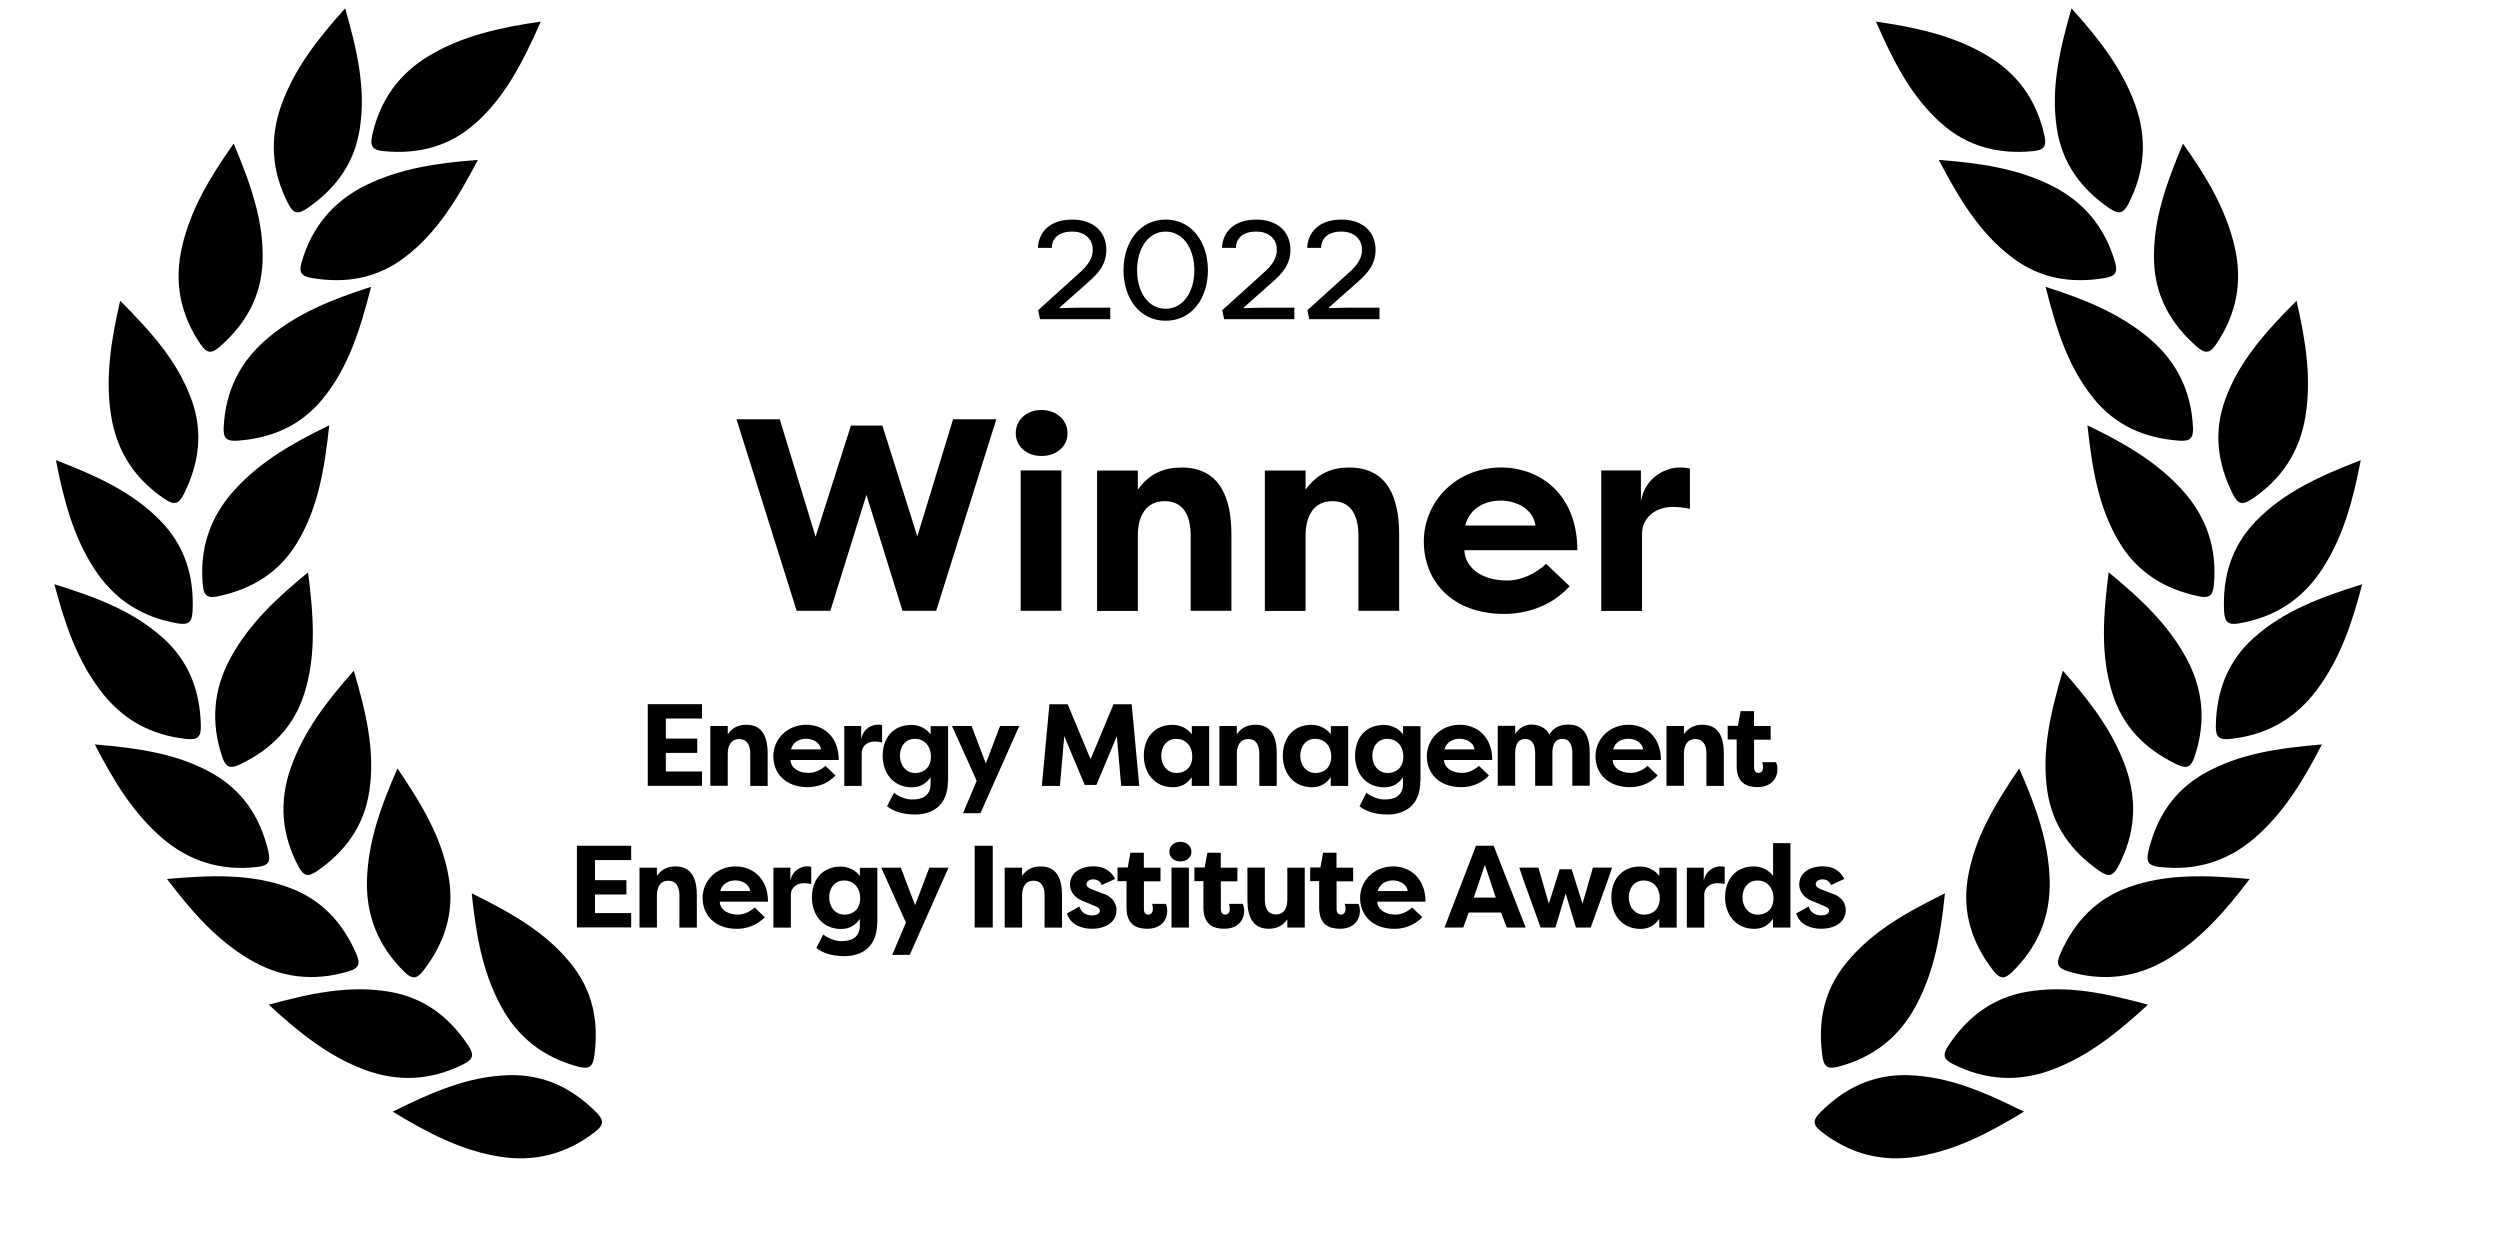 <?xml version="1.0" encoding="UTF-8"?>

<svg version="1.1" xmlns="http://www.w3.org/2000/svg" xmlns:xlink="http://www.w3.org/1999/xlink" x="0px" y="0px" viewBox="0 0 300 150" width="300px" height="150px" xml:space="preserve">

    <path class="cls-1" d="M64.89,2.59c-2.1,4.76-4.22,9.01-7.89,12.25-3.13,2.76-6.82,3.69-10.94,3.3-1.31-.12-1.68-.54-1.41-1.83,.92-4.28,3.25-7.52,7.01-9.72,3.97-2.32,8.35-3.29,13.23-4"/>
    <path class="cls-1" d="M57.35,19.19c-2.43,4.6-4.85,8.69-8.74,11.66-3.32,2.54-7.06,3.2-11.14,2.52-1.3-.21-1.64-.65-1.27-1.93,1.22-4.2,3.77-7.27,7.68-9.2,4.12-2.03,8.56-2.68,13.47-3.05"/>
    <path class="cls-1" d="M44.53,34.42c-1.29,5.05-2.67,9.58-5.76,13.39-2.63,3.25-6.11,4.76-10.24,5.07-1.31,.1-1.75-.25-1.69-1.57,.2-4.37,1.96-7.96,5.31-10.75,3.52-2.96,7.69-4.64,12.38-6.14"/>
    <path class="cls-1" d="M39.51,51.04c-.57,5.18-1.31,9.86-3.84,14.06-2.15,3.58-5.39,5.57-9.44,6.44-1.28,.28-1.77,0-1.89-1.32-.41-4.36,.84-8.15,3.76-11.38,3.09-3.42,6.97-5.66,11.41-7.8"/>
    <path class="cls-1" d="M36.97,68.68c.65,5.17,1.02,9.9-.46,14.57-1.26,3.98-3.95,6.67-7.68,8.46-1.19,.57-1.72,.41-2.15-.85-1.41-4.14-1.09-8.12,1-11.94,2.21-4.04,5.47-7.12,9.29-10.24"/>
    <path class="cls-1" d="M42.46,80.48c1.46,5,2.58,9.61,1.86,14.45-.61,4.13-2.84,7.21-6.23,9.57-1.08,.75-1.63,.68-2.26-.49-2.06-3.87-2.37-7.84-.91-11.95,1.55-4.33,4.27-7.9,7.54-11.58"/>
    <path class="cls-1" d="M47.7,92.21c2.91,4.31,5.38,8.37,6.17,13.2,.67,4.12-.51,7.73-3.03,11.02-.8,1.04-1.35,1.14-2.3,.21-3.13-3.06-4.64-6.75-4.5-11.11,.15-4.59,1.67-8.81,3.66-13.32"/>
    <path class="cls-1" d="M56.61,107.2c4.67,2.31,8.81,4.61,11.89,8.42,2.63,3.25,3.38,6.97,2.82,11.07-.18,1.3-.61,1.66-1.89,1.32-4.24-1.11-7.37-3.57-9.4-7.43-2.15-4.05-2.92-8.48-3.42-13.38"/>
    <path class="cls-1" d="M41.42,1c1.43,5.01,2.51,9.63,1.75,14.47-.64,4.13-2.89,7.19-6.31,9.53-1.08,.74-1.64,.66-2.25-.51-2.02-3.88-2.3-7.86-.82-11.96,1.58-4.33,4.33-7.87,7.63-11.53"/>
    <path class="cls-1" d="M28.04,17.23c2.01,4.8,3.64,9.26,3.47,14.15-.15,4.18-2.01,7.49-5.12,10.21-.99,.87-1.55,.85-2.3-.24-2.47-3.61-3.23-7.53-2.24-11.77,1.04-4.48,3.35-8.33,6.19-12.35"/>
    <path class="cls-1" d="M14.42,36.09c3.67,3.69,6.86,7.21,8.54,11.81,1.44,3.92,.95,7.69-.9,11.39-.59,1.18-1.11,1.37-2.22,.64-3.65-2.41-5.83-5.76-6.51-10.06-.71-4.54-.02-8.98,1.09-13.78"/>
    <path class="cls-1" d="M6.71,55.22c4.85,1.88,9.19,3.81,12.6,7.33,2.9,3,3.99,6.64,3.8,10.77-.06,1.31-.46,1.71-1.77,1.49-4.32-.73-7.66-2.9-10.03-6.56-2.5-3.86-3.66-8.19-4.6-13.03"/>
    <path class="cls-1" d="M6.53,70.11c4.97,1.55,9.42,3.19,13.06,6.47,3.1,2.8,4.43,6.36,4.51,10.5,.03,1.32-.34,1.73-1.66,1.6-4.36-.44-7.84-2.39-10.44-5.88-2.77-3.67-4.22-7.92-5.47-12.69"/>
    <path class="cls-1" d="M11.38,89.33c5.19,.45,9.89,1.08,14.15,3.5,3.63,2.07,5.69,5.26,6.66,9.28,.31,1.28,.04,1.77-1.28,1.92-4.35,.51-8.17-.64-11.47-3.48-3.48-3.01-5.81-6.84-8.06-11.22"/>
    <path class="cls-1" d="M20.04,105.48c5.18-.46,9.93-.66,14.54,.99,3.94,1.41,6.52,4.19,8.17,7.98,.53,1.2,.34,1.73-.92,2.11-4.19,1.26-8.15,.79-11.9-1.44-3.95-2.34-6.91-5.71-9.89-9.64"/>
    <path class="cls-1" d="M32.25,120.56c5.03-1.36,9.66-2.37,14.49-1.55,4.12,.7,7.15,2.99,9.44,6.44,.73,1.1,.64,1.65-.54,2.24-3.91,1.97-7.89,2.19-11.97,.65-4.3-1.63-7.8-4.44-11.42-7.78"/>
    <path class="cls-1" d="M47.13,133.4c4.66-2.32,9-4.23,13.9-4.38,4.18-.12,7.6,1.52,10.52,4.45,.93,.93,.95,1.49-.09,2.31-3.44,2.7-7.31,3.71-11.6,3-4.54-.75-8.52-2.81-12.73-5.38"/>
    <path class="cls-1" d="M225.11,2.59c2.1,4.76,4.22,9.01,7.89,12.25,3.13,2.76,6.82,3.69,10.94,3.3,1.31-.12,1.68-.54,1.4-1.83-.92-4.28-3.25-7.52-7.01-9.72-3.96-2.32-8.34-3.29-13.22-4"/>
    <path class="cls-1" d="M232.65,19.19c2.43,4.6,4.84,8.69,8.74,11.66,3.32,2.54,7.06,3.2,11.14,2.52,1.3-.21,1.64-.65,1.27-1.93-1.22-4.2-3.77-7.27-7.68-9.2-4.11-2.03-8.55-2.68-13.47-3.05"/>
    <path class="cls-1" d="M245.47,34.42c1.28,5.05,2.67,9.58,5.76,13.39,2.63,3.25,6.11,4.76,10.24,5.07,1.31,.1,1.75-.25,1.69-1.57-.2-4.37-1.96-7.96-5.3-10.75-3.53-2.96-7.69-4.64-12.39-6.14"/>
    <path class="cls-1" d="M250.49,51.04c.57,5.18,1.31,9.86,3.84,14.06,2.16,3.58,5.39,5.57,9.44,6.44,1.29,.28,1.77,0,1.89-1.32,.41-4.36-.84-8.15-3.76-11.38-3.08-3.42-6.97-5.66-11.41-7.8"/>
    <path class="cls-1" d="M253.04,68.68c-.65,5.17-1.02,9.9,.46,14.57,1.26,3.98,3.95,6.67,7.68,8.46,1.18,.57,1.72,.41,2.15-.85,1.41-4.14,1.09-8.12-1-11.94-2.22-4.04-5.48-7.12-9.29-10.24"/>
    <path class="cls-1" d="M247.54,80.48c-1.46,5-2.58,9.61-1.86,14.45,.61,4.13,2.84,7.21,6.23,9.57,1.08,.75,1.63,.68,2.26-.49,2.05-3.87,2.36-7.84,.91-11.95-1.55-4.33-4.27-7.9-7.54-11.58"/>
    <path class="cls-1" d="M242.3,92.21c-2.91,4.31-5.38,8.37-6.17,13.2-.67,4.12,.51,7.73,3.03,11.02,.8,1.04,1.35,1.14,2.3,.21,3.13-3.06,4.64-6.75,4.5-11.11-.15-4.59-1.66-8.81-3.66-13.32"/>
    <path class="cls-1" d="M233.39,107.2c-4.67,2.31-8.82,4.61-11.89,8.42-2.63,3.25-3.38,6.97-2.82,11.07,.18,1.3,.61,1.66,1.89,1.32,4.24-1.11,7.37-3.57,9.4-7.43,2.15-4.05,2.93-8.48,3.42-13.38"/>
    <path class="cls-1" d="M248.58,1c-1.43,5.01-2.51,9.63-1.75,14.47,.64,4.13,2.89,7.19,6.31,9.53,1.09,.74,1.64,.66,2.25-.51,2.02-3.88,2.3-7.86,.82-11.96-1.58-4.33-4.33-7.87-7.63-11.53"/>
    <path class="cls-1" d="M261.96,17.23c-2.01,4.8-3.64,9.26-3.47,14.15,.14,4.18,2.01,7.49,5.12,10.21,.99,.87,1.55,.85,2.3-.24,2.47-3.61,3.23-7.53,2.24-11.77-1.04-4.48-3.35-8.33-6.19-12.35"/>
    <path class="cls-1" d="M275.58,36.09c-3.67,3.69-6.86,7.21-8.54,11.81-1.44,3.92-.95,7.69,.9,11.39,.59,1.18,1.11,1.37,2.22,.64,3.65-2.41,5.83-5.76,6.51-10.06,.71-4.54,.02-8.98-1.09-13.78"/>
    <path class="cls-1" d="M283.29,55.22c-4.85,1.88-9.19,3.81-12.6,7.33-2.9,3-3.99,6.64-3.8,10.77,.06,1.31,.46,1.71,1.77,1.49,4.32-.73,7.66-2.9,10.03-6.56,2.5-3.86,3.67-8.19,4.6-13.03"/>
    <path class="cls-1" d="M283.47,70.11c-4.97,1.55-9.42,3.19-13.06,6.47-3.1,2.8-4.43,6.36-4.51,10.5-.03,1.32,.34,1.73,1.66,1.6,4.36-.44,7.84-2.39,10.45-5.88,2.76-3.67,4.21-7.92,5.46-12.69"/>
    <path class="cls-1" d="M278.63,89.33c-5.19,.45-9.89,1.08-14.15,3.5-3.63,2.07-5.7,5.26-6.66,9.28-.31,1.28-.04,1.77,1.28,1.92,4.35,.51,8.17-.64,11.47-3.48,3.47-3.01,5.81-6.84,8.06-11.22"/>
    <path class="cls-1" d="M269.96,105.48c-5.19-.46-9.93-.66-14.54,.99-3.93,1.41-6.52,4.19-8.18,7.98-.53,1.2-.34,1.73,.93,2.11,4.19,1.26,8.15,.79,11.9-1.44,3.95-2.34,6.91-5.71,9.89-9.64"/>
    <path class="cls-1" d="M257.75,120.56c-5.03-1.36-9.66-2.37-14.49-1.55-4.12,.7-7.15,2.99-9.44,6.44-.73,1.1-.64,1.65,.54,2.24,3.91,1.97,7.89,2.19,11.97,.65,4.3-1.63,7.8-4.44,11.42-7.78"/>
    <path class="cls-1" d="M242.87,133.4c-4.66-2.32-9-4.23-13.9-4.38-4.18-.12-7.6,1.52-10.52,4.45-.93,.93-.95,1.49,.09,2.31,3.44,2.7,7.31,3.71,11.6,3,4.54-.75,8.53-2.81,12.73-5.38"/>
    <g>
        <path class="cls-1" d="M127.15,36.99c.57-.05,2.45-.07,2.65-.07h3.43v1.38h-8.43l-.22-1.08,4.89-4.42c.91-.79,1.66-1.68,1.66-2.79,0-1.39-.99-2.22-2.47-2.22-1.97,0-2.44,1.16-2.44,1.95h-1.66c0-1.31,.91-3.39,4.1-3.39,2.5,0,4.1,1.41,4.1,3.63,0,1.8-1.04,2.89-2.15,3.86l-3.46,3.07v.07Z"/>
        <path class="cls-1" d="M139.88,38.49c-3.14,0-5.06-2.72-5.06-6.06s1.92-6.08,5.06-6.08,5.07,2.72,5.07,6.08-1.93,6.06-5.07,6.06Zm0-10.7c-2.13,0-3.43,2.08-3.43,4.64s1.29,4.62,3.43,4.62,3.44-2.07,3.44-4.62-1.31-4.64-3.44-4.64Z"/>
        <path class="cls-1" d="M149.24,36.99c.57-.05,2.45-.07,2.65-.07h3.43v1.38h-8.43l-.22-1.08,4.89-4.42c.91-.79,1.66-1.68,1.66-2.79,0-1.39-.99-2.22-2.47-2.22-1.97,0-2.44,1.16-2.44,1.95h-1.66c0-1.31,.91-3.39,4.1-3.39,2.5,0,4.1,1.41,4.1,3.63,0,1.8-1.04,2.89-2.15,3.86l-3.46,3.07v.07Z"/>
        <path class="cls-1" d="M159.46,36.99c.57-.05,2.45-.07,2.65-.07h3.43v1.38h-8.43l-.22-1.08,4.89-4.42c.91-.79,1.66-1.68,1.66-2.79,0-1.39-.99-2.22-2.47-2.22-1.97,0-2.44,1.16-2.44,1.95h-1.66c0-1.31,.91-3.39,4.1-3.39,2.5,0,4.1,1.41,4.1,3.63,0,1.8-1.04,2.89-2.15,3.86l-3.46,3.07v.07Z"/>
        <path class="cls-1" d="M110.07,64.4l4.3-14.09h5.19l-7.22,22.99h-4.04l-4.33-13.92-4.33,13.92h-4.04l-7.22-22.99h5.19l4.3,14.09,4.24-13.33h3.78l4.2,13.33Z"/>
        <path class="cls-1" d="M124.98,49.2c1.74,0,3.12,1.15,3.12,2.79s-1.38,2.73-3.12,2.73-3.09-1.12-3.09-2.73,1.31-2.79,3.09-2.79Zm-2.5,24.1v-16.85h4.89v16.85h-4.89Z"/>
        <path class="cls-1" d="M131.65,56.46h4.89v2.3c1.41-1.97,3.19-2.66,5.22-2.66,4.73,0,6.01,3.78,6.01,8.04v9.16h-4.89v-9.06c0-2.33-.85-4.1-3.12-4.1s-3.22,1.81-3.22,4.14v9.03h-4.89v-16.85Z"/>
        <path class="cls-1" d="M151.78,56.46h4.89v2.3c1.41-1.97,3.19-2.66,5.22-2.66,4.73,0,6.01,3.78,6.01,8.04v9.16h-4.89v-9.06c0-2.33-.85-4.1-3.12-4.1s-3.22,1.81-3.22,4.14v9.03h-4.89v-16.85Z"/>
        <path class="cls-1" d="M188.36,70.35c-2.4,2.63-5.58,3.32-7.85,3.32-6.24,0-9.65-3.91-9.65-8.7s3.88-8.87,9.29-8.87c4.66,0,9.13,3.22,9.13,9.92h-13.56c.1,2.1,2.04,3.64,5.16,3.64,1.74,0,3.48-.89,4.66-2l2.82,2.69Zm-12.54-7.29h8.44c-.33-2.17-2.53-2.99-4.17-2.99s-3.68,.72-4.27,2.99Z"/>
        <path class="cls-1" d="M196.91,60.14c.56-3.05,3.15-4.04,4.63-4.04,.56,0,.72,.03,1.25,.13v4.83c-.69-.16-1.58-.23-2.07-.23-1.84,0-3.68,1.08-3.68,3.32v9.16h-4.89v-16.85h4.76v3.68Z"/>
        <path class="cls-1" d="M77.73,94.3v-9.8h6.51v1.72h-4.34v2.41h3.77v1.72h-3.77v2.23h4.34v1.72h-6.51Z"/>
        <path class="cls-1" d="M85.24,87.12h2.09v.98c.6-.84,1.36-1.13,2.23-1.13,2.02,0,2.56,1.61,2.56,3.43v3.91h-2.09v-3.87c0-.99-.36-1.75-1.33-1.75s-1.37,.77-1.37,1.76v3.85h-2.09v-7.19Z"/>
        <path class="cls-1" d="M100.27,93.04c-1.02,1.12-2.38,1.42-3.35,1.42-2.66,0-4.12-1.67-4.12-3.71s1.65-3.78,3.96-3.78c1.99,0,3.89,1.37,3.89,4.23h-5.79c.04,.9,.87,1.55,2.2,1.55,.74,0,1.48-.38,1.99-.85l1.2,1.15Zm-5.35-3.11h3.6c-.14-.92-1.08-1.28-1.78-1.28s-1.57,.31-1.82,1.28Z"/>
        <path class="cls-1" d="M103.35,88.68c.24-1.3,1.34-1.72,1.97-1.72,.24,0,.31,.01,.53,.06v2.06c-.29-.07-.67-.1-.88-.1-.79,0-1.57,.46-1.57,1.42v3.91h-2.09v-7.19h2.03v1.57Z"/>
        <path class="cls-1" d="M113.74,93.8c0,2.83-1.85,3.94-3.89,3.94-1.6,0-2.68-.41-3.4-.99l.83-1.62c.42,.36,1.36,.81,2.16,.81,1.08,0,2.23-.32,2.23-1.89v-.78c-.52,.74-1.21,1.21-2.25,1.21-2.19,0-3.5-1.68-3.5-3.78s1.22-3.71,3.46-3.71c.97,0,1.81,.48,2.3,1.13v-.98h2.09v6.68Zm-3.91-1.04c1.02,0,1.88-.66,1.88-1.96s-.8-2.14-1.93-2.14-1.79,.92-1.79,2.03,.7,2.07,1.85,2.07Z"/>
        <path class="cls-1" d="M120.01,87.12h2.3l-4.65,10.46h-2.1l1.64-3.88-2.96-6.58h2.35l1.71,4.5,1.71-4.5Z"/>
        <path class="cls-1" d="M130.16,94.19l-2.45-5.85-.52,5.97h-2.17l.91-9.8h2.19l2.75,6.6,2.75-6.6h2.18l.91,9.8h-2.17l-.52-5.97-2.45,5.85h-1.4Z"/>
        <path class="cls-1" d="M145.1,87.12v7.19h-2.09v-1.05c-.52,.74-1.21,1.21-2.25,1.21-2.19,0-3.5-1.68-3.5-3.78s1.22-3.71,3.46-3.71c.97,0,1.81,.48,2.3,1.13v-.98h2.09Zm-3.91,5.64c1.02,0,1.88-.66,1.88-1.96s-.8-2.14-1.93-2.14-1.79,.92-1.79,2.03,.7,2.07,1.85,2.07Z"/>
        <path class="cls-1" d="M146.33,87.12h2.09v.98c.6-.84,1.36-1.13,2.23-1.13,2.02,0,2.56,1.61,2.56,3.43v3.91h-2.09v-3.87c0-.99-.36-1.75-1.33-1.75s-1.37,.77-1.37,1.76v3.85h-2.09v-7.19Z"/>
        <path class="cls-1" d="M161.78,87.12v7.19h-2.09v-1.05c-.52,.74-1.21,1.21-2.25,1.21-2.19,0-3.5-1.68-3.5-3.78s1.22-3.71,3.46-3.71c.97,0,1.81,.48,2.3,1.13v-.98h2.09Zm-3.91,5.64c1.02,0,1.88-.66,1.88-1.96s-.8-2.14-1.93-2.14-1.79,.92-1.79,2.03,.7,2.07,1.85,2.07Z"/>
        <path class="cls-1" d="M170.43,93.8c0,2.83-1.85,3.94-3.89,3.94-1.6,0-2.68-.41-3.4-.99l.83-1.62c.42,.36,1.36,.81,2.16,.81,1.08,0,2.23-.32,2.23-1.89v-.78c-.52,.74-1.21,1.21-2.25,1.21-2.19,0-3.5-1.68-3.5-3.78s1.22-3.71,3.46-3.71c.97,0,1.81,.48,2.3,1.13v-.98h2.09v6.68Zm-3.91-1.04c1.02,0,1.88-.66,1.88-1.96s-.8-2.14-1.93-2.14-1.79,.92-1.79,2.03,.7,2.07,1.85,2.07Z"/>
        <path class="cls-1" d="M178.69,93.04c-1.02,1.12-2.38,1.42-3.35,1.42-2.66,0-4.12-1.67-4.12-3.71s1.65-3.78,3.96-3.78c1.99,0,3.89,1.37,3.89,4.23h-5.79c.04,.9,.87,1.55,2.2,1.55,.74,0,1.48-.38,1.99-.85l1.2,1.15Zm-5.35-3.11h3.6c-.14-.92-1.08-1.28-1.78-1.28s-1.57,.31-1.82,1.28Z"/>
        <path class="cls-1" d="M186.29,90.45v3.85h-2.07v-3.87c0-.98-.28-1.75-1.21-1.75s-1.19,.8-1.19,1.76v3.85h-2.09v-7.19h2.09v.98c.46-.71,1.13-1.13,1.92-1.13,1.09,0,1.83,.48,2.2,1.2,.55-1.05,1.58-1.2,2.27-1.2,2.02,0,2.56,1.61,2.56,3.43v3.91h-2.09v-3.87c0-.98-.28-1.75-1.21-1.75s-1.19,.8-1.19,1.76Z"/>
        <path class="cls-1" d="M198.93,93.04c-1.02,1.12-2.38,1.42-3.35,1.42-2.66,0-4.12-1.67-4.12-3.71s1.65-3.78,3.96-3.78c1.99,0,3.89,1.37,3.89,4.23h-5.79c.04,.9,.87,1.55,2.2,1.55,.74,0,1.48-.38,1.99-.85l1.2,1.15Zm-5.35-3.11h3.6c-.14-.92-1.08-1.28-1.78-1.28s-1.57,.31-1.82,1.28Z"/>
        <path class="cls-1" d="M199.98,87.12h2.09v.98c.6-.84,1.36-1.13,2.23-1.13,2.02,0,2.56,1.61,2.56,3.43v3.91h-2.09v-3.87c0-.99-.36-1.75-1.33-1.75s-1.37,.77-1.37,1.76v3.85h-2.09v-7.19Z"/>
        <path class="cls-1" d="M210.49,87.12h1.99v1.64h-1.99v3.36c0,.31,.13,.63,.53,.63s.55-.34,.55-.67c0-.21-.06-.5-.1-.62h1.65c.13,.27,.17,.6,.17,.85,0,1.06-.7,2.14-2.4,2.14-1.26,0-2.49-.45-2.49-2.54v-3.17h-1.08v-1.64h1.23l.32-1.76h1.61v1.76Z"/>
        <path class="cls-1" d="M69.23,111.3v-9.81h6.51v1.72h-4.34v2.41h3.77v1.72h-3.77v2.23h4.34v1.72h-6.51Z"/>
        <path class="cls-1" d="M76.74,104.12h2.09v.98c.6-.84,1.36-1.13,2.23-1.13,2.02,0,2.56,1.61,2.56,3.43v3.91h-2.09v-3.87c0-.99-.36-1.75-1.33-1.75s-1.37,.77-1.37,1.76v3.85h-2.09v-7.19Z"/>
        <path class="cls-1" d="M91.78,110.04c-1.02,1.12-2.38,1.42-3.35,1.42-2.66,0-4.12-1.67-4.12-3.71s1.65-3.78,3.96-3.78c1.99,0,3.89,1.37,3.89,4.23h-5.79c.04,.9,.87,1.55,2.2,1.55,.74,0,1.48-.38,1.99-.85l1.2,1.15Zm-5.35-3.11h3.6c-.14-.92-1.08-1.28-1.78-1.28s-1.57,.31-1.82,1.28Z"/>
        <path class="cls-1" d="M94.85,105.68c.24-1.3,1.34-1.72,1.97-1.72,.24,0,.31,.01,.53,.06v2.06c-.29-.07-.67-.1-.88-.1-.79,0-1.57,.46-1.57,1.42v3.91h-2.09v-7.19h2.03v1.57Z"/>
        <path class="cls-1" d="M105.25,110.8c0,2.83-1.85,3.94-3.89,3.94-1.6,0-2.68-.41-3.4-.99l.83-1.62c.42,.36,1.36,.81,2.16,.81,1.08,0,2.23-.32,2.23-1.89v-.78c-.52,.74-1.21,1.21-2.25,1.21-2.19,0-3.5-1.68-3.5-3.78s1.22-3.71,3.46-3.71c.97,0,1.81,.48,2.3,1.13v-.98h2.09v6.68Zm-3.91-1.04c1.02,0,1.88-.66,1.88-1.96s-.8-2.14-1.93-2.14-1.79,.92-1.79,2.03,.7,2.07,1.85,2.07Z"/>
        <path class="cls-1" d="M111.52,104.12h2.3l-4.65,10.46h-2.1l1.64-3.88-2.96-6.58h2.35l1.71,4.5,1.71-4.5Z"/>
        <path class="cls-1" d="M119.13,111.3h-2.17v-9.81h2.17v9.81Z"/>
        <path class="cls-1" d="M120.56,104.12h2.09v.98c.6-.84,1.36-1.13,2.23-1.13,2.02,0,2.56,1.61,2.56,3.43v3.91h-2.09v-3.87c0-.99-.36-1.75-1.33-1.75s-1.37,.77-1.37,1.76v3.85h-2.09v-7.19Z"/>
        <path class="cls-1" d="M129.53,108.77c.21,.83,.94,1.08,1.51,1.08,.46,0,.94-.18,.94-.55,0-.24-.14-.41-.53-.55l-1.26-.53c-1.71-.6-1.79-1.74-1.79-2.06,0-1.44,1.27-2.2,2.82-2.2,.83,0,1.92,.22,2.59,1.51l-1.61,.74c-.18-.57-.7-.69-1.02-.69-.39,0-.8,.22-.8,.59,0,.31,.31,.48,.67,.62l1.08,.42c1.7,.49,1.85,1.6,1.85,2.07,0,1.47-1.36,2.23-2.94,2.23-1.06,0-2.52-.34-3.01-1.83l1.51-.85Z"/>
        <path class="cls-1" d="M137.27,104.12h1.99v1.64h-1.99v3.36c0,.31,.13,.63,.53,.63s.55-.34,.55-.67c0-.21-.06-.5-.1-.62h1.65c.13,.27,.17,.6,.17,.85,0,1.06-.7,2.14-2.4,2.14-1.26,0-2.49-.45-2.49-2.54v-3.17h-1.08v-1.64h1.23l.32-1.77h1.61v1.77Z"/>
        <path class="cls-1" d="M141.64,101.02c.74,0,1.33,.49,1.33,1.19s-.59,1.16-1.33,1.16-1.32-.48-1.32-1.16,.56-1.19,1.32-1.19Zm-1.06,10.28v-7.19h2.09v7.19h-2.09Z"/>
        <path class="cls-1" d="M146.5,104.12h1.99v1.64h-1.99v3.36c0,.31,.13,.63,.53,.63s.55-.34,.55-.67c0-.21-.06-.5-.1-.62h1.65c.13,.27,.17,.6,.17,.85,0,1.06-.7,2.14-2.4,2.14-1.26,0-2.49-.45-2.49-2.54v-3.17h-1.08v-1.64h1.23l.32-1.77h1.61v1.77Z"/>
        <path class="cls-1" d="M156.57,111.3h-2.09v-.98c-.6,.84-1.36,1.13-2.23,1.13-2.02,0-2.56-1.61-2.56-3.43v-3.91h2.09v3.87c0,.99,.36,1.75,1.33,1.75s1.37-.77,1.37-1.76v-3.85h2.09v7.19Z"/>
        <path class="cls-1" d="M160.39,104.12h1.99v1.64h-1.99v3.36c0,.31,.13,.63,.53,.63s.55-.34,.55-.67c0-.21-.06-.5-.1-.62h1.65c.13,.27,.17,.6,.17,.85,0,1.06-.7,2.14-2.4,2.14-1.26,0-2.49-.45-2.49-2.54v-3.17h-1.08v-1.64h1.23l.32-1.77h1.61v1.77Z"/>
        <path class="cls-1" d="M170.68,110.04c-1.02,1.12-2.38,1.42-3.35,1.42-2.66,0-4.12-1.67-4.12-3.71s1.65-3.78,3.96-3.78c1.99,0,3.89,1.37,3.89,4.23h-5.79c.04,.9,.87,1.55,2.2,1.55,.74,0,1.48-.38,1.99-.85l1.2,1.15Zm-5.35-3.11h3.6c-.14-.92-1.08-1.28-1.78-1.28s-1.57,.31-1.82,1.28Z"/>
        <path class="cls-1" d="M173.34,111.3l3.78-9.81h2.12l3.84,9.81h-2.27l-.7-1.83v.03h-3.85v-.03l-.67,1.83h-2.24Zm3.5-3.59h2.65l-1.3-3.92-1.34,3.92Z"/>
        <path class="cls-1" d="M187.14,104.31h1.46l1.3,4.13,1.25-4.33h2.3l-.56,1.64-2,5.55h-1.78l-1.23-4.08-1.23,4.08h-1.78l-2-5.55-.56-1.64h2.3l1.25,4.33,1.3-4.13Z"/>
        <path class="cls-1" d="M201.2,104.12v7.19h-2.09v-1.05c-.52,.74-1.21,1.21-2.25,1.21-2.19,0-3.5-1.68-3.5-3.78s1.22-3.71,3.46-3.71c.97,0,1.81,.48,2.3,1.13v-.98h2.09Zm-3.91,5.64c1.02,0,1.88-.66,1.88-1.96s-.8-2.14-1.93-2.14-1.79,.92-1.79,2.03,.7,2.07,1.85,2.07Z"/>
        <path class="cls-1" d="M204.46,105.68c.24-1.3,1.34-1.72,1.97-1.72,.24,0,.31,.01,.53,.06v2.06c-.29-.07-.67-.1-.88-.1-.79,0-1.57,.46-1.57,1.42v3.91h-2.09v-7.19h2.03v1.57Z"/>
        <path class="cls-1" d="M214.85,101.17v10.13h-2.09v-1.05c-.52,.74-1.21,1.21-2.25,1.21-2.19,0-3.5-1.68-3.5-3.78s1.22-3.71,3.46-3.71c.97,0,1.81,.48,2.3,1.13v-3.92h2.09Zm-3.91,8.59c1.02,0,1.88-.66,1.88-1.96s-.8-2.14-1.93-2.14-1.79,.92-1.79,2.03,.7,2.07,1.85,2.07Z"/>
        <path class="cls-1" d="M217.04,108.77c.21,.83,.94,1.08,1.51,1.08,.46,0,.94-.18,.94-.55,0-.24-.14-.41-.53-.55l-1.26-.53c-1.71-.6-1.79-1.74-1.79-2.06,0-1.44,1.27-2.2,2.82-2.2,.83,0,1.92,.22,2.59,1.51l-1.61,.74c-.18-.57-.7-.69-1.02-.69-.39,0-.8,.22-.8,.59,0,.31,.31,.48,.67,.62l1.08,.42c1.7,.49,1.85,1.6,1.85,2.07,0,1.47-1.36,2.23-2.94,2.23-1.06,0-2.52-.34-3.01-1.83l1.51-.85Z"/>
    </g>
</svg>